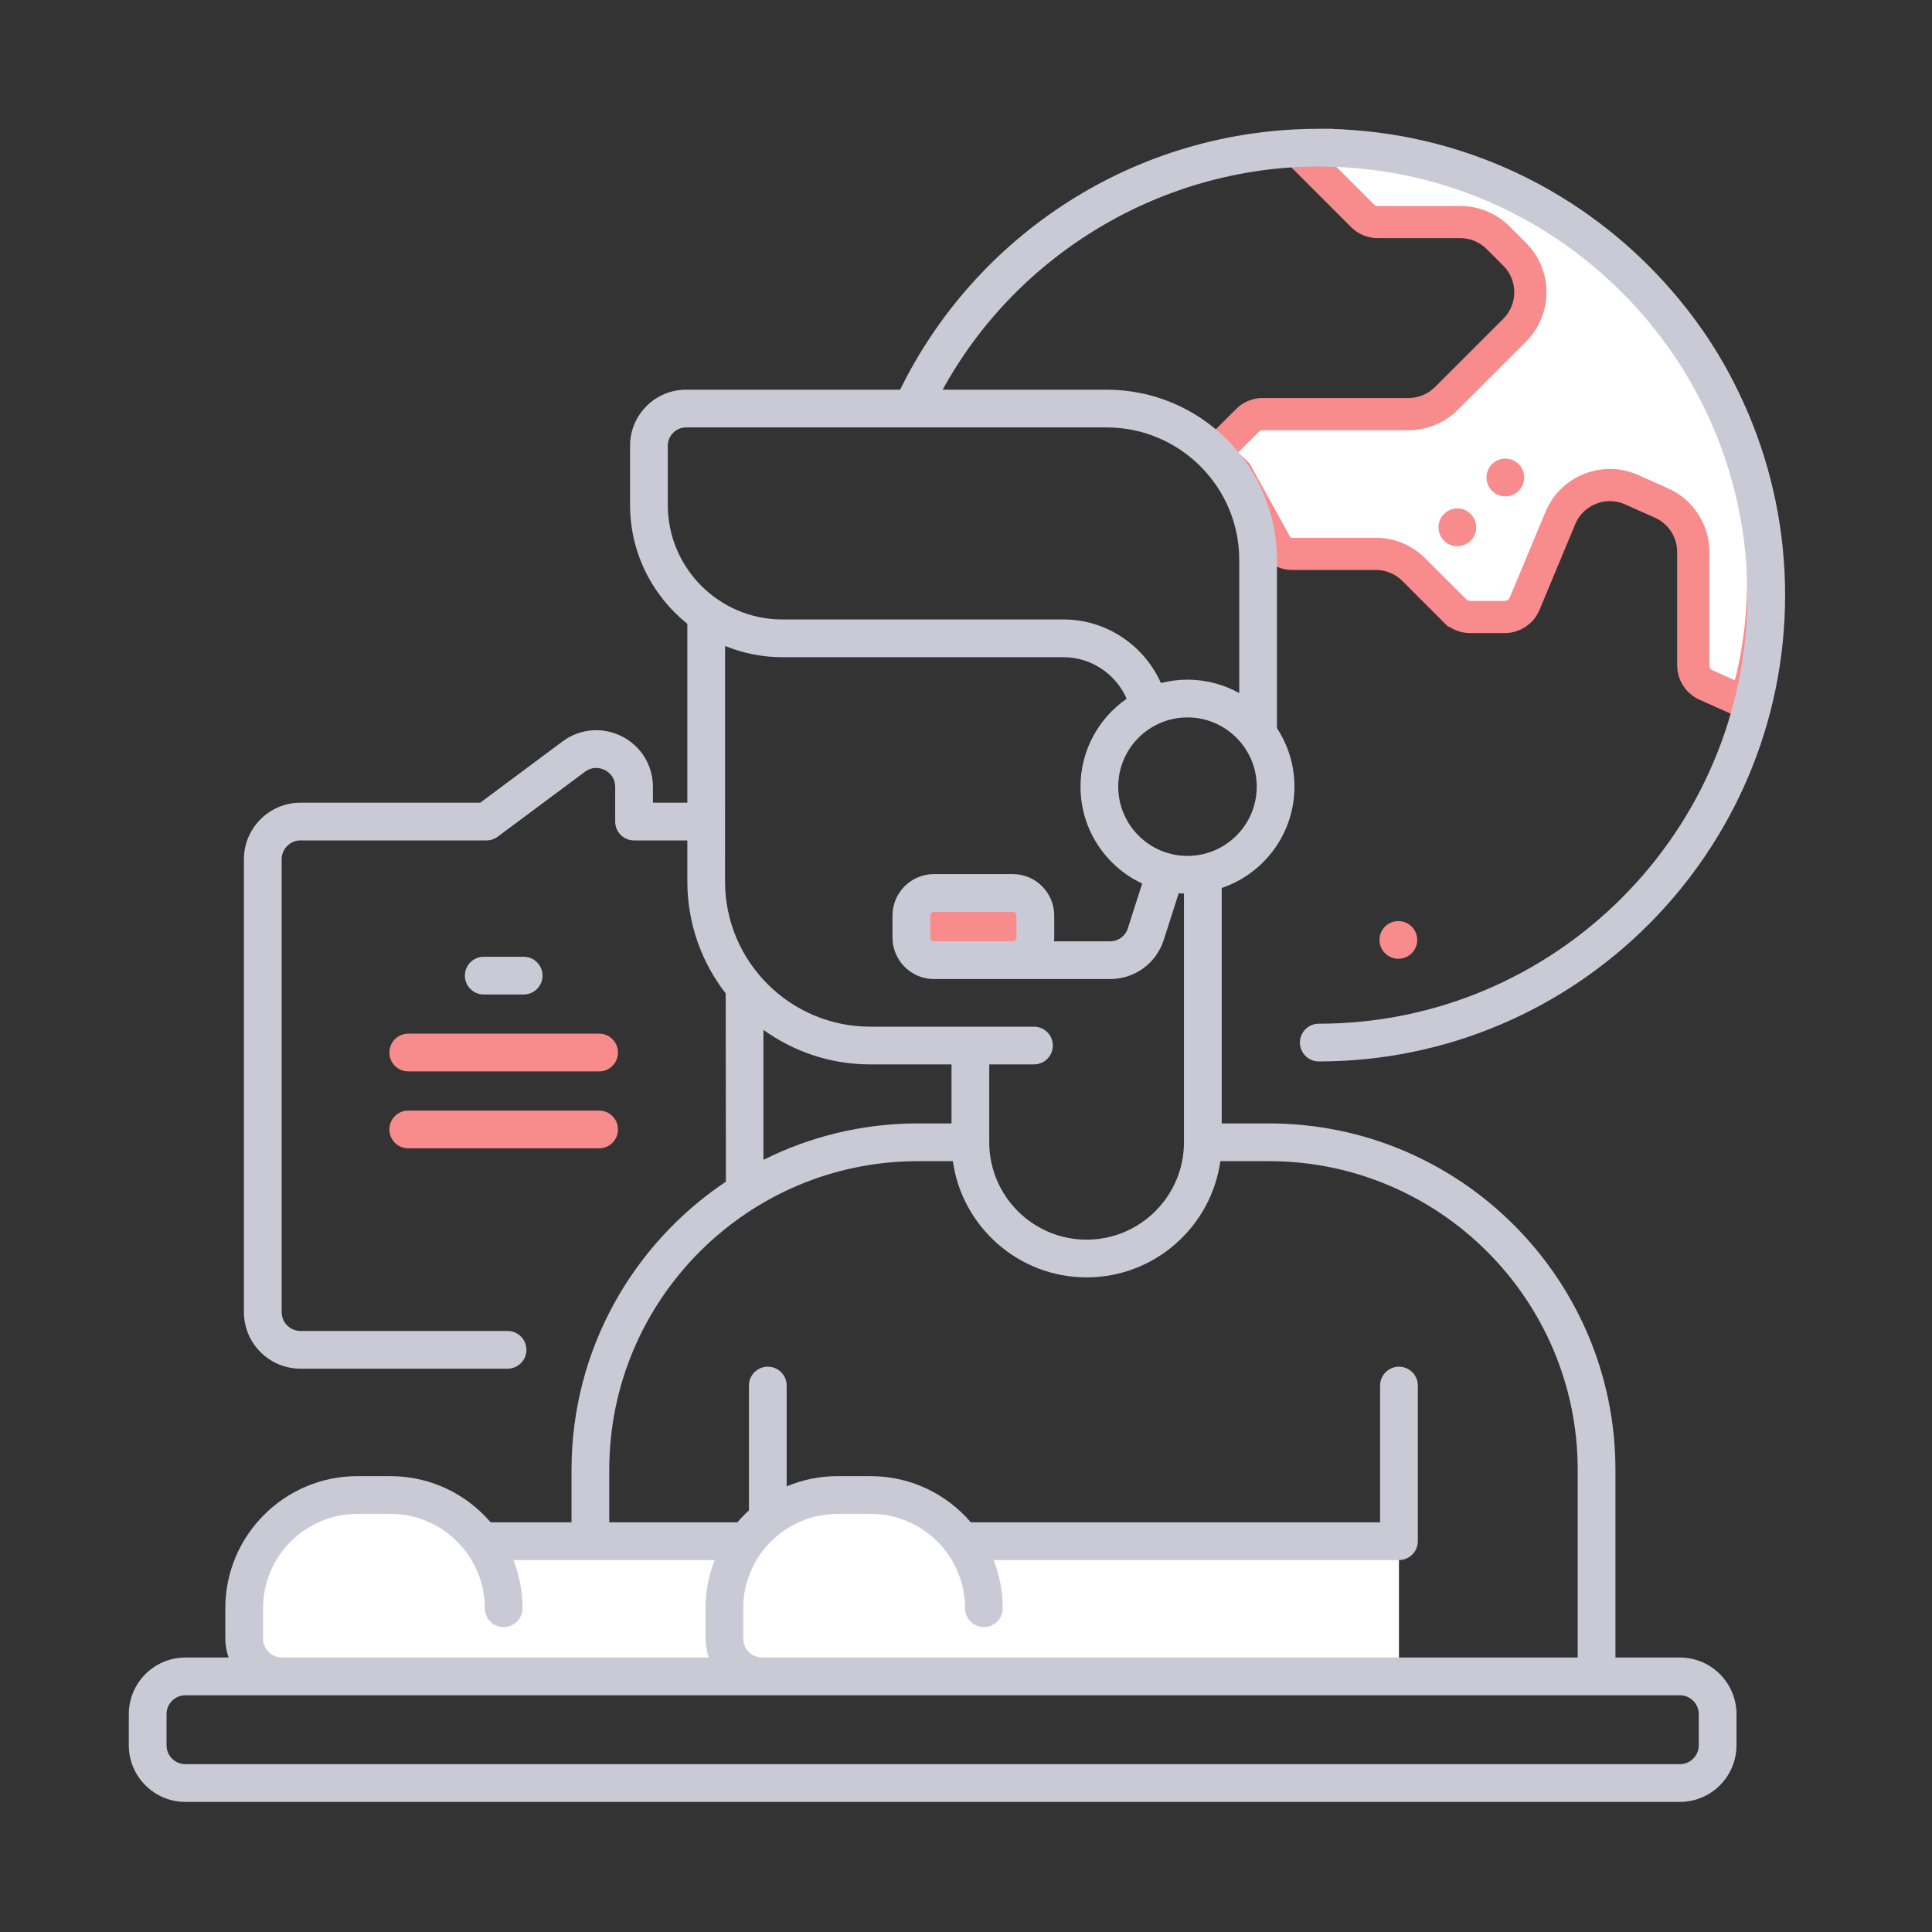 <svg width="60" height="60" viewBox="0 0 60 60" fill="none" xmlns="http://www.w3.org/2000/svg">
<rect x="0" y="0" width="60" height="60" fill="#333333" stroke="none"/>
<path d="M16.263 30.885H15.023C14.699 30.885 14.437 30.622 14.437 30.299C14.437 29.975 14.699 29.713 15.023 29.713H16.263C16.586 29.713 16.849 29.975 16.849 30.299C16.849 30.622 16.586 30.885 16.263 30.885Z" fill="#CACAD6"/>
<path d="M18.606 33.273H12.679C12.355 33.273 12.093 33.011 12.093 32.687C12.093 32.364 12.355 32.101 12.679 32.101H18.606C18.93 32.101 19.192 32.364 19.192 32.687C19.192 33.011 18.93 33.273 18.606 33.273Z" fill="#F88B8B"/>
<path d="M18.606 35.662H12.679C12.355 35.662 12.093 35.399 12.093 35.076C12.093 34.752 12.355 34.49 12.679 34.49H18.606C18.93 34.49 19.192 34.752 19.192 35.076C19.192 35.399 18.93 35.662 18.606 35.662Z" fill="#F88B8B"/>
<path d="M51.601 15.622L51.6 15.622L50.677 15.21C50.677 15.21 50.677 15.21 50.677 15.21C50.677 15.21 50.677 15.21 50.677 15.21C49.822 14.827 48.819 15.223 48.458 16.089L47.348 18.751C47.244 18.999 47.001 19.161 46.732 19.161H45.654C45.478 19.161 45.308 19.091 45.183 18.965L45.182 18.965L43.905 17.689C43.905 17.689 43.904 17.688 43.904 17.688C43.591 17.374 43.166 17.2 42.727 17.2H40.127C39.971 17.2 39.821 17.145 39.701 17.046L38.438 14.758L38.404 14.696L38.354 14.646C38.243 14.536 38.121 14.431 38.02 14.343C38.002 14.328 37.985 14.313 37.969 14.299C37.857 14.201 37.779 14.13 37.727 14.07L38.74 13.057C38.74 13.057 38.74 13.057 38.74 13.056C38.866 12.931 39.036 12.861 39.212 12.861H43.74C44.183 12.861 44.606 12.685 44.919 12.373C44.919 12.373 44.919 12.373 44.919 12.373L47.039 10.254L47.039 10.254C47.689 9.602 47.689 8.548 47.039 7.897L47.039 7.897L46.526 7.384L46.525 7.383C46.212 7.072 45.789 6.896 45.347 6.896H42.785C42.608 6.896 42.438 6.825 42.315 6.701L42.314 6.7L40.166 4.553C40.555 4.518 40.95 4.5 41.349 4.5C48.757 4.993 54.761 10.532 54.761 17.896C54.761 19.303 54.587 20.575 54.201 21.819L52.935 21.252C52.72 21.134 52.586 20.91 52.586 20.666V17.144C52.586 16.486 52.201 15.892 51.601 15.622Z" fill="white" stroke="#F88B8B"/>
<path d="M46.749 15.415C47.073 15.415 47.335 15.152 47.335 14.829C47.335 14.505 47.073 14.243 46.749 14.243C46.426 14.243 46.164 14.505 46.164 14.829C46.164 15.152 46.426 15.415 46.749 15.415Z" fill="#F88B8B"/>
<path d="M43.427 29.776C43.751 29.776 44.013 29.514 44.013 29.19C44.013 28.867 43.751 28.605 43.427 28.605C43.104 28.605 42.841 28.867 42.841 29.19C42.841 29.514 43.104 29.776 43.427 29.776Z" fill="#F88B8B"/>
<path d="M45.259 16.962C45.583 16.962 45.845 16.7 45.845 16.377C45.845 16.053 45.583 15.79 45.259 15.79C44.936 15.79 44.673 16.053 44.673 16.377C44.673 16.7 44.936 16.962 45.259 16.962Z" fill="#F88B8B"/>
<path d="M14.027 47.863H25.018V52.062H14.027V47.863Z" fill="white"/>
<path d="M15.643 52.062H8.755C8.108 52.062 7.583 51.537 7.583 50.89V49.945C7.583 48.003 9.157 46.429 11.099 46.429H12.127C14.069 46.429 15.643 48.003 15.643 49.945V52.062Z" fill="white"/>
<path d="M28.939 47.863H43.446V52.062H28.939V47.863Z" fill="white"/>
<path d="M30.556 52.062H23.669C23.021 52.062 22.497 51.537 22.497 50.89V49.945C22.497 48.003 24.07 46.429 26.012 46.429H27.04C28.982 46.429 30.556 48.003 30.556 49.945V52.062Z" fill="white"/>
<path d="M31.452 29.819H29.004C28.617 29.819 28.303 29.505 28.303 29.117V28.433C28.303 28.046 28.617 27.732 29.004 27.732H31.452C31.84 27.732 32.153 28.046 32.153 28.433V29.117C32.153 29.505 31.84 29.819 31.452 29.819Z" fill="#F88B8B"/>
<path d="M52.17 51.476H50.169V45.646C50.169 39.715 45.344 34.889 39.412 34.889H37.941V27.577C39.253 27.133 40.201 25.891 40.201 24.43C40.201 23.76 40 23.136 39.657 22.613V17.388C39.657 14.473 37.285 12.102 34.37 12.102H29.275C31.594 7.871 36.103 5.172 40.956 5.172C48.296 5.172 54.267 11.143 54.267 18.482C54.267 25.821 48.296 31.792 40.956 31.792C40.633 31.792 40.37 32.054 40.37 32.378C40.37 32.702 40.633 32.964 40.956 32.964C48.942 32.964 55.438 26.467 55.438 18.482C55.438 10.497 48.942 4 40.956 4C38.175 4 35.473 4.791 33.143 6.287C30.911 7.72 29.12 9.729 27.954 12.102H21.307C20.348 12.102 19.567 12.883 19.567 13.842V15.681C19.567 17.173 20.263 18.506 21.346 19.373V24.928H20.277V24.436C20.277 23.767 19.906 23.166 19.308 22.866C18.711 22.565 18.006 22.627 17.47 23.026L14.914 24.928H9.333C8.363 24.928 7.575 25.717 7.575 26.686V40.749C7.575 41.718 8.363 42.506 9.333 42.506H15.763C16.086 42.506 16.349 42.244 16.349 41.92C16.349 41.597 16.086 41.334 15.763 41.334H9.333C9.01 41.334 8.747 41.072 8.747 40.749V26.686C8.747 26.363 9.01 26.1 9.333 26.1H15.108C15.234 26.1 15.356 26.059 15.457 25.984L18.169 23.966C18.351 23.831 18.58 23.811 18.782 23.913C18.984 24.014 19.105 24.21 19.105 24.436V25.514C19.105 25.838 19.367 26.1 19.691 26.1H21.346V27.377C21.346 28.685 21.791 29.89 22.537 30.852C22.537 30.852 22.541 36.68 22.543 36.698C19.655 38.629 17.749 41.919 17.749 45.646V47.277H15.238C14.486 46.4 13.37 45.843 12.127 45.843H11.099C8.837 45.843 6.997 47.683 6.997 49.944V50.89C6.997 51.095 7.035 51.292 7.1 51.476H5.758C4.789 51.476 4 52.264 4 53.233V54.203C4 55.172 4.789 55.96 5.758 55.96H52.17C53.139 55.96 53.928 55.172 53.928 54.203V53.233C53.928 52.264 53.139 51.476 52.17 51.476ZM36.879 26.581C35.693 26.581 34.728 25.616 34.728 24.43C34.728 23.245 35.693 22.28 36.879 22.28C38.064 22.28 39.029 23.245 39.029 24.43C39.029 25.616 38.064 26.581 36.879 26.581ZM20.739 15.681V13.842C20.739 13.529 20.994 13.274 21.307 13.274H34.37C36.639 13.274 38.486 15.12 38.486 17.388V21.524C38.009 21.26 37.461 21.108 36.879 21.108C36.594 21.108 36.317 21.145 36.053 21.212C35.532 20.038 34.351 19.238 33.03 19.238H24.295C22.334 19.238 20.739 17.642 20.739 15.681ZM22.518 20.061C23.067 20.285 23.667 20.41 24.295 20.41H33.03C33.889 20.41 34.657 20.934 34.989 21.7C34.124 22.301 33.556 23.3 33.556 24.431C33.556 25.76 34.341 26.909 35.472 27.439L35.025 28.833C34.949 29.072 34.729 29.233 34.478 29.233H32.734C32.737 29.195 32.74 29.156 32.74 29.117V28.433C32.74 27.723 32.163 27.146 31.453 27.146H29.004C28.295 27.146 27.717 27.723 27.717 28.433V29.117C27.717 29.827 28.295 30.405 29.004 30.405H34.478C35.24 30.405 35.909 29.917 36.141 29.191L36.606 27.741C36.66 27.745 36.714 27.748 36.769 27.75V35.475C36.769 37.142 35.413 38.499 33.746 38.499C32.078 38.499 30.722 37.142 30.722 35.475V33.056H32.111C32.435 33.056 32.697 32.794 32.697 32.47C32.697 32.146 32.435 31.884 32.111 31.884H27.024C24.539 31.884 22.517 29.863 22.517 27.378L22.518 20.061ZM29.004 29.233C28.941 29.233 28.889 29.181 28.889 29.117V28.433C28.889 28.369 28.941 28.317 29.004 28.317H31.453C31.516 28.317 31.568 28.369 31.568 28.433V29.117C31.568 29.181 31.516 29.233 31.453 29.233H29.004ZM23.709 31.983C24.643 32.657 25.788 33.056 27.024 33.056H29.55V34.889H28.506C26.783 34.889 25.154 35.297 23.709 36.02V31.983ZM18.921 45.646C18.921 40.361 23.221 36.061 28.506 36.061H29.592C29.878 38.098 31.631 39.67 33.746 39.67C35.86 39.67 37.613 38.098 37.899 36.061H39.412C44.697 36.061 48.997 40.361 48.997 45.646V51.476H23.668C23.345 51.476 23.082 51.213 23.082 50.89V49.944C23.082 48.329 24.397 47.015 26.012 47.015H27.04C28.655 47.015 29.97 48.329 29.97 49.944C29.97 50.268 30.232 50.531 30.556 50.531C30.879 50.531 31.142 50.268 31.142 49.944C31.142 49.417 31.04 48.913 30.858 48.449H43.446C43.77 48.449 44.032 48.186 44.032 47.863V43.03C44.032 42.706 43.77 42.444 43.446 42.444C43.123 42.444 42.86 42.706 42.86 43.03V47.277H30.151C29.399 46.4 28.284 45.843 27.04 45.843H26.012C25.452 45.843 24.918 45.956 24.431 46.16V43.03C24.431 42.706 24.169 42.444 23.846 42.444C23.522 42.444 23.259 42.706 23.259 43.03V46.906C23.132 47.022 23.013 47.146 22.901 47.277H18.921V45.646ZM8.169 50.89V49.944C8.169 48.329 9.483 47.015 11.099 47.015H12.127C13.742 47.015 15.056 48.329 15.056 49.944C15.056 50.268 15.319 50.531 15.642 50.531C15.966 50.531 16.228 50.268 16.228 49.944C16.228 49.417 16.127 48.913 15.945 48.449H22.194C22.012 48.912 21.911 49.417 21.911 49.944V50.89C21.911 51.095 21.948 51.292 22.013 51.476H8.755C8.432 51.476 8.169 51.213 8.169 50.89ZM52.756 54.203C52.756 54.526 52.493 54.788 52.17 54.788H5.758C5.435 54.788 5.172 54.526 5.172 54.203V53.233C5.172 52.91 5.435 52.648 5.758 52.648H52.17C52.493 52.648 52.756 52.91 52.756 53.233L52.756 54.203Z" fill="#CACAD6"/>
</svg>
